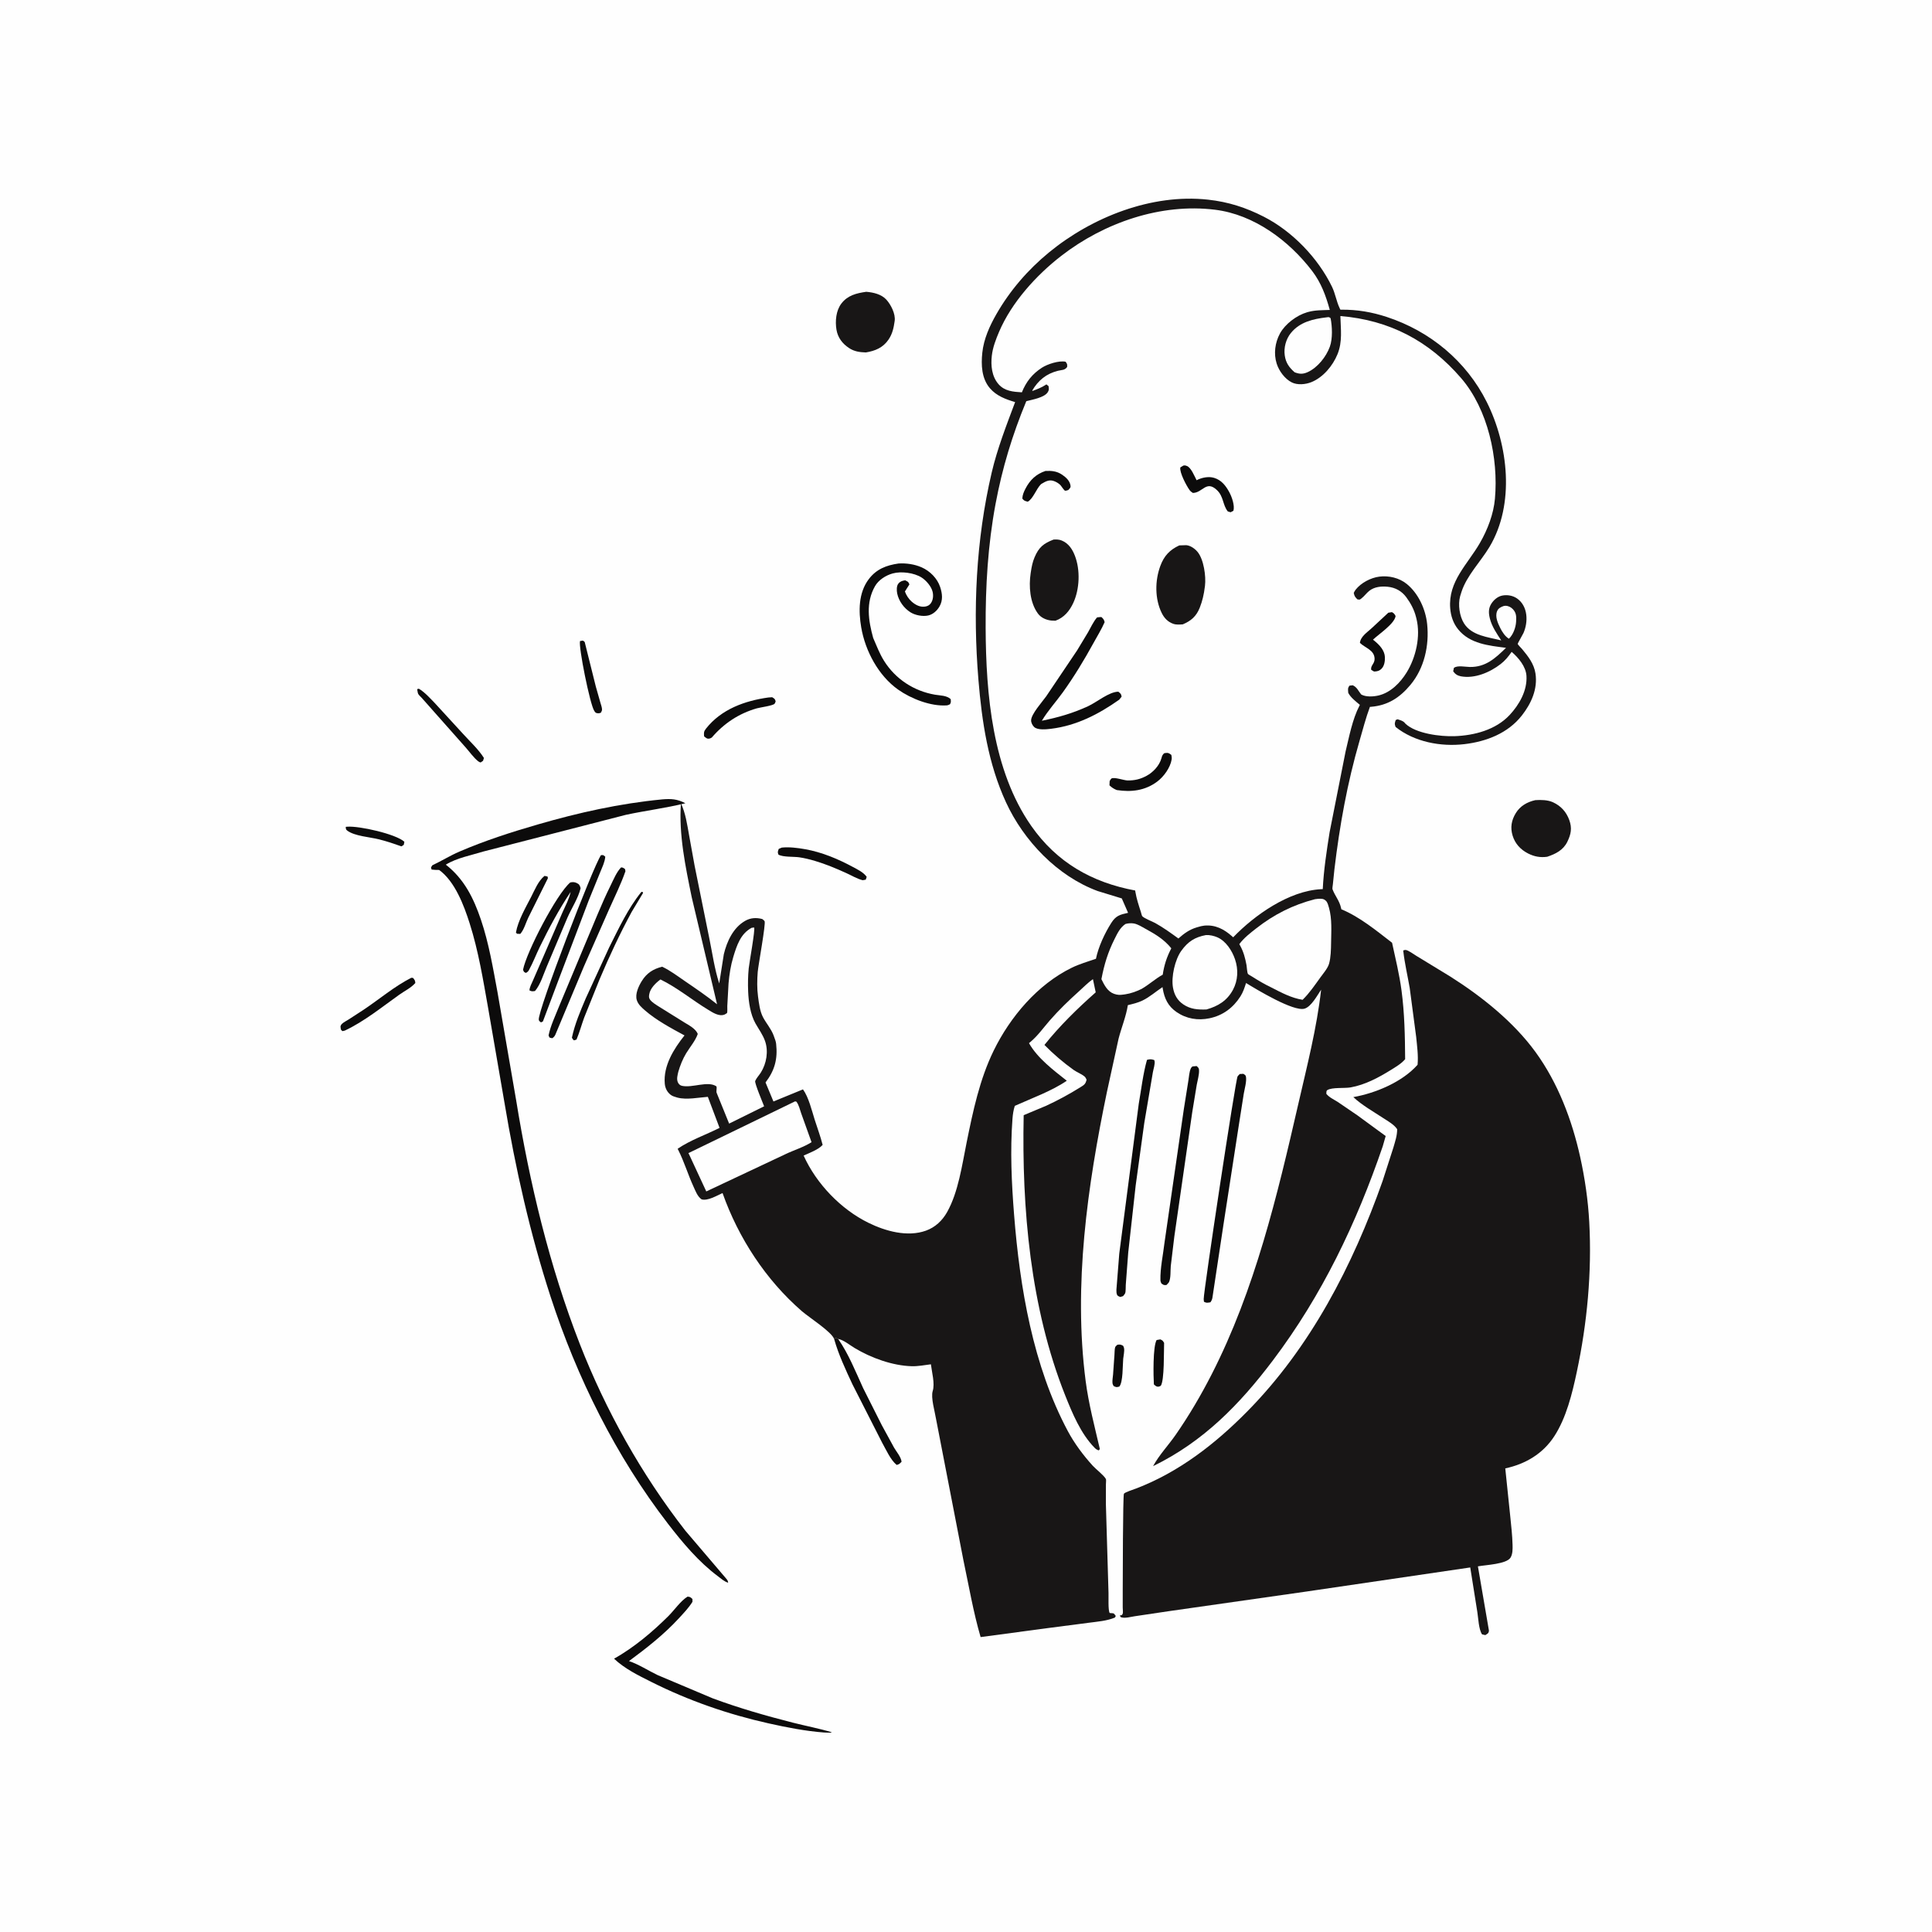 <svg version="1.1" xmlns="http://www.w3.org/2000/svg" style="display: block;" viewBox="0 0 2048 2048" width="1024" height="1024">
<path transform="translate(0,0)" fill="rgb(254,254,254)" d="M -0 -0 L 2048 0 L 2048 2048 L -0 2048 L -0 -0 z"/>
<path transform="translate(0,0)" fill="rgb(12,11,11)" d="M 1184.45 1425.5 C 1187.45 1425.08 1187.72 1425.18 1190.46 1426.5 C 1191.11 1427.64 1191.28 1427.76 1191.55 1429.25 C 1192.12 1432.27 1190.94 1437.25 1190.64 1440.42 C 1190 1447.19 1190.55 1465.3 1186.5 1469.83 C 1183.41 1470.65 1183.42 1470.6 1180.5 1469.28 C 1179.92 1468.2 1179.4 1467.25 1179.27 1466 C 1178.98 1463.24 1179.71 1459.85 1179.9 1457.04 L 1181.38 1436.09 C 1181.56 1434.12 1181.46 1429.7 1182.17 1428 C 1182.61 1426.96 1183.69 1426.33 1184.45 1425.5 z"/>
<path transform="translate(0,0)" fill="rgb(12,11,11)" d="M 577.176 928.5 C 578.156 928.529 579.533 929.009 580.5 929.245 L 580.775 931 L 559.994 972.761 C 557.321 978.284 555.553 985.439 551.5 989.988 L 548 989.826 L 546.912 988.5 C 549.219 975.691 557.113 962.286 563.017 950.779 C 566.853 943.303 570.535 933.873 577.176 928.5 z"/>
<path transform="translate(0,0)" fill="rgb(12,11,11)" d="M 366.478 876.5 L 368.178 876.337 C 380.716 875.4 419.411 883.968 428.655 892.291 L 428.041 895.5 C 427.246 896.208 426.422 896.642 425.5 897.165 C 417.664 894.364 409.877 891.774 401.8 889.741 C 392.223 887.33 375.956 886.333 368.191 880.54 C 366.337 879.157 366.787 878.644 366.478 876.5 z"/>
<path transform="translate(0,0)" fill="rgb(12,11,11)" d="M 1226.04 1420.5 L 1230 1419.8 C 1232.47 1420.95 1232.6 1421.14 1234 1423.5 C 1233.65 1432.47 1234.4 1463.08 1230.5 1468.96 L 1228.86 1469.75 C 1226.08 1470.37 1225.01 1469.17 1223.16 1467.5 C 1222.62 1458.69 1222 1427.72 1226.04 1420.5 z"/>
<path transform="translate(0,0)" fill="rgb(12,11,11)" d="M 614.866 679.5 L 618.006 679.077 L 619.795 680.5 L 631.623 727.899 L 636.413 744.73 C 637.003 746.808 638.336 750.399 638.163 752.5 C 638.075 753.572 637.368 754.5 636.971 755.5 C 635.542 756.085 634.93 756.206 633.335 756.051 C 631.433 755.867 630.957 755.128 629.908 753.5 C 625.314 746.375 613.059 685.26 614.866 679.5 z"/>
<path transform="translate(0,0)" fill="rgb(12,11,11)" d="M 1108.23 499.243 C 1114.66 498.888 1120.29 499.439 1125.78 503.129 C 1129.99 505.961 1134.25 509.776 1134.82 515.091 C 1135.05 517.205 1133.7 517.906 1132.44 519.446 C 1131.29 519.677 1130.15 520.353 1129 520.139 C 1127.91 519.936 1124.99 515.081 1123.95 514.068 C 1122 512.161 1119.15 510.498 1116.54 509.72 C 1112 508.367 1108.38 510.323 1104.55 512.609 L 1103.52 513.235 C 1098.32 518.44 1095.3 528.537 1089.5 531.816 C 1086.4 530.976 1085.78 531.084 1083.69 528.5 C 1083.92 524.554 1085.23 521.496 1087.04 518 C 1091.86 508.703 1098.31 502.56 1108.23 499.243 z"/>
<path transform="translate(0,0)" fill="rgb(12,11,11)" d="M 442.221 730.5 L 443.995 730.081 C 450.246 733.751 455.931 740.165 461.01 745.409 L 490.716 777.788 C 498.07 785.943 507.172 794.215 512.996 803.5 L 512.033 806.5 L 509.5 808.266 C 508.434 807.904 507.973 807.822 506.973 807.048 C 502.177 803.333 497.599 796.766 493.5 792.187 L 458.436 752.632 L 447.266 740.008 C 446.23 738.838 443.94 736.856 443.276 735.5 C 442.676 734.274 442.517 731.902 442.221 730.5 z"/>
<path transform="translate(0,0)" fill="rgb(12,11,11)" d="M 435.959 1036.5 L 437.835 1036.61 C 439.595 1038.88 440.052 1039.2 440.253 1042.02 C 435.68 1047.25 428.939 1050.39 423.305 1054.4 C 404.778 1067.59 386.097 1082.78 365.5 1092.49 L 362.984 1093.04 C 360.776 1091.32 361.318 1090.66 360.924 1088 C 361.365 1086.89 361.471 1086.38 362.413 1085.41 C 364.142 1083.65 367.387 1082.07 369.497 1080.73 L 385.517 1070.32 C 402.145 1059.19 418.123 1045.6 435.959 1036.5 z"/>
<path transform="translate(0,0)" fill="rgb(12,11,11)" d="M 1471.68 649.5 L 1475.5 648.89 C 1477.8 650.216 1478.06 650.675 1479.4 653 C 1478.27 661.271 1461.63 672.129 1455.43 678.073 L 1457.42 679.677 C 1462.53 683.947 1467.73 689.521 1468.05 696.545 C 1468.24 700.604 1467.53 705.858 1464.5 708.849 C 1462.05 711.268 1459.82 711.756 1456.5 711.833 L 1453.5 710.01 C 1452.76 705.266 1457.23 703.692 1457.13 698.366 C 1456.97 689.071 1447.35 687.004 1441.57 681.5 C 1442.28 674.684 1449.23 670.355 1454 665.936 L 1471.68 649.5 z"/>
<path transform="translate(0,0)" fill="rgb(12,11,11)" d="M 679.845 945.5 L 681.14 945.473 L 681.713 946.5 L 669.677 966.513 C 657.066 989.777 645.866 1013.79 635.568 1038.16 L 619.283 1078.63 C 616.438 1086.38 614.326 1094.41 611.109 1102.01 L 608.5 1102.83 C 607.28 1101.93 606.974 1101.29 606.239 1100 C 609.273 1085.62 615.181 1071.86 620.9 1058.37 L 645.762 1004.28 C 655.83 984.236 665.667 963.029 679.845 945.5 z"/>
<path transform="translate(0,0)" fill="rgb(12,11,11)" d="M 1254.45 493.5 C 1256.63 493.296 1255.73 493.172 1257.92 493.861 C 1262.5 495.299 1266.25 504.914 1268.43 509.063 C 1273.82 506.3 1280.97 504.749 1286.89 506.516 C 1294.72 508.854 1299.29 514.742 1303.04 521.605 C 1305.74 526.533 1309.09 535.85 1307.46 541.458 L 1304.5 543.008 L 1301.5 542.125 C 1295.97 535.208 1297.21 526.328 1289.99 519.5 C 1278.62 508.748 1274.94 522.378 1264.5 522.545 C 1263.07 521.581 1262.02 520.918 1261 519.5 C 1257.77 515.036 1250.18 500.917 1251.19 495.5 L 1254.45 493.5 z"/>
<path transform="translate(0,0)" fill="rgb(12,11,11)" d="M 814.565 739.357 L 818.5 739.084 C 821.093 740.74 821.382 740.595 822.232 743.5 C 821.821 744.358 821.65 745.38 821 746.075 C 819.106 748.101 805.681 749.883 802.175 750.89 C 783.179 756.348 767.368 766.844 754.5 781.847 L 752.832 782.699 C 749.651 783.675 748.755 782.425 746.394 780.613 C 746.063 776.926 745.917 775.508 748.381 772.378 C 764.605 751.772 789.563 742.836 814.565 739.357 z"/>
<path transform="translate(0,0)" fill="rgb(12,11,11)" d="M 1234.09 798.5 L 1234.83 798.305 C 1238.23 797.809 1239.06 798.179 1241.7 800.266 C 1241.97 801.873 1242.25 803.391 1241.99 805.021 C 1240.61 813.726 1233.67 823.319 1226.63 828.566 C 1213.79 838.136 1199.22 839.856 1183.79 837.482 C 1180.57 836.169 1178.63 834.879 1176.09 832.5 L 1176.27 828 C 1176.91 827.091 1177.26 825.89 1178.19 825.272 C 1180.99 823.401 1191.39 827.273 1195.28 827.318 C 1202.79 827.404 1208.79 825.986 1215.39 822.419 C 1222.39 818.641 1228.87 811.693 1231.09 804.048 C 1231.66 802.093 1231.82 800.995 1233.17 799.362 L 1234.09 798.5 z"/>
<path transform="translate(0,0)" fill="rgb(12,11,11)" d="M 828.67 898.5 C 836.525 897.621 845.839 898.843 853.615 900.225 C 871.281 903.366 888.365 910.527 904.082 919.014 C 909.167 921.76 915.356 924.682 918.735 929.5 L 917.715 932.5 L 914.5 933.064 C 908.658 931.655 902.423 927.893 896.923 925.413 C 886.068 920.519 875.295 915.976 863.857 912.589 C 858.368 910.963 852.791 909.574 847.119 908.758 C 841.358 907.93 829.709 908.734 825.13 905.87 C 824.12 903.057 824.528 902.759 825.5 899.876 L 828.67 898.5 z"/>
<path transform="translate(0,0)" fill="rgb(12,11,11)" d="M 884.303 1419.72 L 885.536 1418.05 L 888.526 1419.37 C 899.646 1435.45 906.81 1453.67 914.919 1471.36 L 934.773 1510.81 L 947.745 1534.55 C 950.355 1539.06 955.061 1544.33 955.706 1549.5 C 953.655 1551.61 953.315 1552.2 950.5 1552.88 C 943.92 1547.49 939.43 1536.93 935.23 1529.56 L 903.561 1467.31 C 896.392 1451.87 888.963 1436.13 884.303 1419.72 z"/>
<path transform="translate(0,0)" fill="rgb(12,11,11)" d="M 637.072 906.5 C 639.747 906.294 639.538 906.376 641.607 908.127 C 641.152 913.806 638.434 919.165 636.323 924.407 L 624.113 954.389 L 592.428 1037.81 L 575.5 1082.78 L 573.464 1083.78 C 572.35 1082.86 571.364 1082.51 571.137 1080.95 C 569.8 1071.77 628.771 918.305 637.072 906.5 z"/>
<path transform="translate(0,0)" fill="rgb(12,11,11)" d="M 658.325 919.5 C 660.359 919.452 660.813 920.118 662.5 921.16 L 663.003 923.5 C 658.279 937.175 651.605 950.547 645.723 963.786 L 619.106 1024.15 L 588.722 1096.77 C 587.934 1098.5 587.066 1099.36 585.593 1100.5 C 584.599 1100.53 583.466 1100.09 582.5 1099.85 L 581.5 1097.64 C 583.591 1087.3 588.638 1076.89 592.521 1067.06 L 620.868 999.261 C 629.555 979.019 637.451 958.402 647.253 938.656 C 650.428 932.26 653.438 924.678 658.325 919.5 z"/>
<path transform="translate(0,0)" fill="rgb(12,11,11)" d="M 604.424 935.5 C 606.634 934.895 608.874 934.917 611 935.874 C 614.099 937.269 614.556 938.372 615.478 941.5 C 613.074 951.823 605.773 962.959 601.461 972.86 L 579.624 1024.54 C 576.124 1032.75 572.848 1043.79 567.152 1050.5 C 564.273 1050.88 563.794 1051.13 561.248 1049.84 C 561.342 1046.49 563.67 1042.41 564.983 1039.3 L 575.925 1014.19 L 596.439 966.748 C 599.516 959.924 603.34 952.816 604.902 945.479 C 592.6 963.916 581.943 983.774 572.241 1003.7 C 568.29 1011.81 564.997 1020.52 560.668 1028.4 C 559.858 1029.87 558.964 1030.55 557.5 1031.31 C 555.203 1030.37 555.431 1030.31 554.443 1028 C 557.989 1009.37 590.018 947.685 604.424 935.5 z"/>
<path transform="translate(0,0)" fill="rgb(12,11,11)" d="M 1263.99 1130.5 L 1268.5 1130.06 C 1270.4 1131.89 1270.99 1132.12 1271.04 1134.92 C 1271.13 1139.72 1269.46 1145.18 1268.6 1149.9 L 1263.81 1179.04 L 1244.86 1310.54 L 1241.07 1342 C 1240.61 1346.81 1241.22 1354.62 1239.23 1359 C 1238.8 1359.94 1237.23 1361.33 1236.5 1362.17 C 1233.56 1362.39 1233.56 1362.21 1231.11 1360.5 C 1230.61 1359.32 1230.13 1358.31 1230.1 1357 C 1229.78 1344.34 1232.98 1329.85 1234.44 1317.17 L 1254.87 1176.03 L 1259.76 1145.31 C 1260.38 1141.63 1260.68 1136.42 1262.13 1133 C 1262.67 1131.7 1263.12 1131.39 1263.99 1130.5 z"/>
<path transform="translate(0,0)" fill="rgb(12,11,11)" d="M 1314.2 1138.5 L 1318 1138.3 C 1319.49 1139.4 1320.43 1139.49 1320.77 1141.4 C 1321.64 1146.31 1319.32 1154.25 1318.46 1159.27 L 1313.36 1191.73 L 1297.09 1297 L 1285.2 1375.72 C 1284.84 1377.72 1284.21 1378.85 1283.08 1380.5 C 1279.96 1380.93 1279.07 1381.44 1276.23 1379.91 L 1275.96 1377.11 C 1275.86 1368.76 1309.74 1144.36 1311.9 1141 C 1312.51 1140.05 1313.44 1139.33 1314.2 1138.5 z"/>
<path transform="translate(0,0)" fill="rgb(12,11,11)" d="M 1215.85 1123.5 C 1219.43 1122.59 1220.1 1122.74 1223.5 1123.66 L 1223.84 1124.54 C 1224.63 1127.73 1222.62 1133.41 1222.07 1136.77 L 1212.97 1190.47 L 1203.88 1256.52 L 1195.96 1327.83 L 1193.37 1361.97 C 1193.22 1363.97 1193.46 1369.31 1192.67 1370.96 C 1192.13 1372.08 1191.22 1372.96 1190.5 1373.96 L 1187.5 1374.85 C 1186.25 1374.24 1184.78 1373.95 1184.16 1372.6 C 1182.8 1369.63 1183.71 1364.68 1183.9 1361.45 L 1186.48 1328.77 L 1207.15 1169.94 C 1209.84 1154.66 1211.64 1138.39 1215.85 1123.5 z"/>
<path transform="translate(0,0)" fill="rgb(12,11,11)" d="M 1162.91 654.5 C 1164.38 654.189 1166 654.187 1167.5 654.067 C 1169.77 656.185 1170.12 656.534 1170.97 659.5 C 1167.64 667.076 1163.12 674.387 1159.13 681.653 C 1149.28 699.59 1138.65 717.166 1126.71 733.802 C 1119.42 743.955 1110.81 753.283 1104.41 764.034 C 1121.9 760.445 1136.94 756.193 1153.27 748.689 C 1162.64 744.382 1175.66 733.266 1185.5 733.231 C 1187.96 735.36 1188.42 735.35 1188.96 738.5 L 1186.38 741.723 C 1164.52 757.172 1141.06 769.24 1114.18 772.531 C 1109.35 773.123 1100.08 774.166 1096.3 770.703 C 1094.42 768.985 1092.96 766.035 1093.03 763.5 C 1093.22 756.846 1104.87 743.949 1109.01 738.137 L 1141.82 689.373 L 1153.33 670.293 C 1156.38 664.981 1158.89 659.159 1162.91 654.5 z"/>
<path transform="translate(0,0)" fill="rgb(12,11,11)" d="M 728.797 1692.5 C 731.722 1692.76 731.805 1693.01 734.018 1695 L 734.043 1698 C 729.999 1704.45 724.874 1709.75 719.75 1715.33 C 703.99 1732.49 685.467 1747.03 666.76 1760.81 C 677.144 1764.3 687.285 1770.97 697.224 1775.72 L 755.407 1800.27 C 783.181 1810.59 811.793 1818.78 840.503 1826.1 C 854.207 1829.59 868.267 1832.21 881.783 1836.3 L 880.5 1836.72 L 873.757 1836.54 C 854.139 1835.09 834.026 1831.14 814.836 1826.86 C 771.808 1817.27 729.836 1802.7 690.387 1782.89 C 676.632 1775.99 662.195 1768.94 650.937 1758.3 C 672.169 1746.31 691.098 1730.37 708.373 1713.26 C 714.721 1706.98 721.435 1697.03 728.797 1692.5 z"/>
<path transform="translate(0,0)" fill="rgb(24,22,22)" d="M 1627.49 848.191 C 1633.43 847.786 1640.7 847.895 1646.22 850.434 C 1654.68 854.329 1660.39 860.66 1663.53 869.352 C 1666.6 877.873 1665.36 884.285 1661.42 892.35 C 1657.1 901.206 1648.98 905.235 1640.1 908.2 C 1632.82 909.231 1626.33 908.037 1619.77 904.682 C 1611.89 900.654 1606.01 894.356 1603.42 885.763 C 1600.84 877.206 1602.17 869.6 1606.75 862.025 C 1611.4 854.334 1618.93 850.094 1627.49 848.191 z"/>
<path transform="translate(0,0)" fill="rgb(24,22,22)" d="M 918.224 309.312 C 925.654 309.906 934.28 311.851 939.531 317.581 C 944.322 322.809 949.455 332.763 948.399 340.172 C 947.355 347.491 946.086 353.789 941.851 360.014 C 936.019 368.586 927.649 371.989 917.843 373.604 C 911.287 373.374 905.643 372.668 900.029 368.948 C 892.916 364.234 888.077 357.884 886.676 349.409 C 885.211 340.545 886.153 329.344 891.797 321.897 C 898.538 313.005 907.859 310.825 918.224 309.312 z"/>
<path transform="translate(0,0)" fill="rgb(12,11,11)" d="M 952.44 597.338 C 960.693 596.822 969.538 598.097 977.125 601.471 C 985.819 605.337 993.556 613.043 996.578 622.19 C 998.916 629.269 999.751 636.295 995.829 643 C 993.258 647.394 988.989 651.305 983.906 652.442 C 978.141 653.731 970.202 652.227 965.189 649.094 C 958.295 644.787 952.767 637.202 951.085 629.208 C 950.42 626.049 950.216 621.06 952.431 618.5 C 954.539 616.064 956.535 615.666 959.5 615.145 C 962.439 616.661 962.823 616.476 964.013 619.5 L 959.247 626.996 C 960.609 630.939 963.395 635.144 966.552 637.861 C 970.53 641.284 975.226 643.809 980.627 643.006 C 983.261 642.614 985.407 641.491 986.885 639.25 C 989.163 635.793 989.524 631.481 988.646 627.488 C 987.384 621.742 981.76 615.252 976.903 612.171 C 968.949 607.127 955.312 605.333 946.188 607.894 C 938.923 609.934 931.27 614.791 927.5 621.441 C 917.58 638.94 920.538 657.871 925.609 676.264 C 929.285 684.625 932.229 692.677 937.117 700.501 C 949.161 719.782 968.77 732.58 991.198 736.42 C 997.026 737.418 1003.2 737.069 1007.75 741.069 C 1008.01 743.662 1008.24 744.222 1007.07 746.5 C 1005.87 747.101 1004.87 747.648 1003.5 747.741 C 986.583 748.885 965.779 740.699 952.142 731.073 C 931.192 716.285 917.194 690.039 912.943 665.093 C 910.036 648.033 909.902 628.538 920.871 614 C 928.977 603.257 939.609 599.195 952.44 597.338 z"/>
<path transform="translate(0,0)" fill="rgb(24,22,22)" d="M 1250.11 578.143 L 1257.46 577.918 C 1261.89 578.245 1266.55 581.558 1269.35 584.884 C 1276.07 592.898 1278.56 610.922 1277.33 620.99 L 1277.12 622.5 C 1276.22 629.934 1274.58 637.141 1271.81 644.127 C 1268.19 653.26 1262.63 658.136 1253.81 661.839 C 1250.53 662.051 1246.94 662.399 1243.78 661.297 C 1237.9 659.249 1234.06 655.106 1231.41 649.681 C 1224.06 634.625 1224.24 615.447 1230.01 599.884 C 1233.92 589.316 1239.87 582.891 1250.11 578.143 z"/>
<path transform="translate(0,0)" fill="rgb(24,22,22)" d="M 1116.82 571.959 C 1119.91 571.779 1122.59 571.793 1125.5 572.985 C 1132.7 575.936 1136.77 582.18 1139.46 589.173 C 1145.26 604.243 1144.5 624.351 1137.78 639 C 1133.84 647.588 1127.89 654.768 1118.79 657.999 L 1114.34 657.821 C 1108.86 657.149 1103.49 654.866 1100.16 650.289 C 1091.7 638.664 1090.45 621.502 1092.54 607.682 L 1092.8 606 C 1093.61 600.681 1094.57 595.731 1096.69 590.748 C 1101.27 579.946 1106.31 576.05 1116.82 571.959 z"/>
<path transform="translate(0,0)" fill="rgb(12,11,11)" d="M 701.663 847.416 L 701.707 847.397 C 711.326 846.594 717.786 846.904 726.538 851.477 C 705.825 856.594 684.385 859.255 663.503 863.739 L 512.438 902.628 C 499.437 906.668 484.19 909.419 472.57 916.573 C 492.043 931.769 502.03 951.98 509.81 974.95 C 518.263 999.908 522.582 1026.17 527.414 1052 L 547.174 1166.5 C 561.358 1253.98 582.406 1342.1 614.634 1424.72 C 642.063 1495.04 680.055 1563 726.49 1622.57 L 770.214 1673.88 C 771.461 1675.58 771.568 1675.79 771.875 1677.73 C 767.916 1676.64 764.214 1673.26 760.932 1670.81 C 740.596 1655.66 723.5 1635.22 708.065 1615.21 C 652.882 1543.65 611.554 1460.26 583.622 1374.48 C 561.989 1308.04 546.422 1238.54 534.894 1169.64 L 517.417 1068.41 C 512.075 1038.34 507.147 1007.98 497.864 978.822 C 491.801 959.776 482.301 934.402 465.5 922.193 C 462.748 922.23 460.231 922.09 457.5 921.753 L 456.89 919.5 L 458.262 917.28 C 467.958 912.69 477.156 906.965 486.99 902.732 C 513.896 891.149 541.889 882.134 570 873.988 C 613.318 861.435 656.741 851.737 701.663 847.416 z"/>
<path transform="translate(0,0)" fill="rgb(24,22,22)" d="M 1487.47 1007.5 C 1488.32 1007.33 1489.15 1006.92 1490.02 1006.99 C 1492.73 1007.19 1498.68 1011.6 1501.24 1013.15 L 1537.43 1035.22 C 1570.71 1056.31 1604.38 1083.15 1627.72 1115.21 C 1651.48 1147.84 1666.39 1187.27 1675.06 1226.45 C 1680.03 1248.93 1683.45 1272.5 1684.68 1295.5 C 1687.55 1348.62 1682.49 1402.69 1671.4 1454.66 C 1666.56 1477.33 1660.35 1502.91 1647.56 1522.55 C 1635.47 1541.14 1616.97 1551.97 1595.65 1556.55 L 1600.91 1607.18 C 1601.93 1617.32 1603.11 1627.32 1603.37 1637.53 C 1603.48 1641.92 1603.6 1647.17 1601.27 1651.08 C 1597.09 1658.09 1574.81 1658.86 1566.65 1660.4 L 1578.34 1728.5 C 1578.08 1731.51 1576.8 1731.79 1574.5 1733.27 L 1571.06 1732.5 C 1567.47 1727.35 1567.08 1715.3 1566.06 1709 L 1558.52 1661.56 L 1385.21 1687.05 L 1238.57 1707.97 L 1202.92 1713.28 C 1198.95 1713.87 1193 1715.55 1189.1 1714.56 C 1187.55 1714.16 1187.93 1714.05 1187.04 1712.5 C 1188.92 1712.1 1189.3 1712.47 1190.15 1710.5 C 1190.59 1709.46 1190.13 1705.29 1190.13 1704.04 L 1190.14 1685.55 C 1190.16 1675.55 1190.3 1585.4 1191.4 1583.45 C 1192.31 1581.84 1202.41 1578.61 1204.44 1577.84 C 1249.69 1560.49 1288.04 1530.71 1321.9 1496.42 C 1389.21 1428.26 1434.01 1341.4 1465.62 1251.9 L 1477.01 1216.57 C 1478.88 1210.04 1481.08 1203.87 1481.05 1197 C 1477.75 1191.97 1471.14 1188.42 1466.19 1185.15 C 1455.53 1178.13 1443.94 1171.68 1434.57 1162.99 C 1458.28 1158.75 1486.49 1147 1502.68 1128.7 C 1503.6 1119.05 1502.14 1108.83 1501.21 1099.19 L 1494.35 1047.24 C 1492.11 1034.38 1489.09 1021.53 1487.59 1008.58 L 1487.47 1007.5 z"/>
<path transform="translate(0,0)" fill="rgb(24,22,22)" d="M 884.303 1419.72 C 882.287 1412.26 857.664 1396.52 850.075 1389.96 C 811.864 1356.89 782.726 1312.2 765.931 1264.7 C 759.818 1267.42 750.255 1273.24 743.716 1271.37 C 739.339 1268.33 737.374 1262.69 735.199 1257.99 C 729.292 1245.2 725.293 1231.45 718.93 1218.96 L 718.313 1217.78 C 731.298 1208.75 748.448 1202.85 762.755 1195.59 L 750.343 1162.69 C 740.452 1163.41 727.889 1166.06 718.251 1163.53 L 717 1163.16 C 714.748 1162.52 712.706 1161.91 710.824 1160.45 C 707.132 1157.58 705.085 1153.34 704.688 1148.72 C 703.044 1129.64 714.239 1111.89 725.603 1097.59 C 711.568 1090.04 695.591 1081.45 683.598 1070.97 C 680.08 1067.89 676.453 1064.73 675.024 1060.13 C 673.033 1053.72 676.98 1045.37 680.248 1040.05 C 685.477 1031.55 692.446 1027.08 701.973 1024.76 C 710.65 1028.91 718.041 1034.57 725.948 1039.97 C 737.56 1047.9 749.12 1055.77 760.121 1064.55 L 733.263 951.169 C 726.67 918.926 719.382 884.445 721.843 851.427 C 726.787 862.441 728.39 873.674 730.483 885.477 L 736.332 917.78 L 751.963 995 C 755.166 1010.59 757.474 1027.38 762.414 1042.5 L 767.281 1011.55 C 770.546 997.908 777.237 983.341 789.945 976.111 C 795.691 972.842 801.736 972.562 808 974.19 C 808.83 974.96 809.93 975.516 810.49 976.5 C 811.979 979.117 803.837 1022.96 803.225 1030.25 C 802.53 1038.52 802.405 1048.16 803.541 1056.36 C 804.549 1063.64 805.426 1071.93 808.93 1078.5 C 812.428 1085.05 817.472 1090.62 820.086 1097.67 L 820.642 1099.25 C 821.549 1101.65 822.452 1103.92 822.736 1106.5 C 824.508 1122.63 821.231 1134.68 811.499 1147.45 L 819.889 1167.62 L 851.194 1154.79 C 857.218 1163.11 860.537 1177.17 863.595 1186.87 C 866.407 1195.79 869.749 1204.58 872.038 1213.65 C 867.52 1218.73 857.973 1222.14 851.882 1224.96 C 865.319 1254.76 891.343 1281.89 920.646 1296.26 C 938.62 1305.08 961.893 1311.61 981.562 1304.54 C 991.454 1300.98 998.935 1293.86 1004.03 1284.77 C 1015.92 1263.59 1019.85 1234.78 1024.67 1211.07 C 1031.43 1177.8 1038.4 1144.22 1053.44 1113.5 C 1070.91 1077.85 1099.91 1043.54 1136.11 1025.85 C 1144.25 1021.88 1153.18 1019.27 1161.74 1016.36 C 1164.4 1003.56 1171.02 989.361 1177.98 978.381 C 1182.97 970.511 1187.22 969.588 1195.81 967.626 L 1189.15 952.366 L 1163.59 944.542 C 1120.9 928.802 1085.16 891.269 1066.35 850.394 C 1047.51 809.475 1040.82 764.981 1037.16 720.448 C 1031.14 647.239 1034.47 572.677 1051.24 500.949 C 1057.18 475.513 1066.92 450.681 1076.07 426.243 C 1066.12 423.284 1056.38 419.716 1049.4 411.605 C 1040.5 401.274 1039.93 386.857 1041.28 373.933 C 1042.8 359.354 1049.02 345.58 1056.22 333.005 C 1070.58 307.935 1089.69 285.847 1111.99 267.556 C 1157.62 230.126 1220.88 205.1 1280.57 211.643 C 1302.05 213.997 1320.62 219.963 1339.83 229.798 C 1370.02 245.247 1397.21 273.554 1411.96 303.951 C 1415.49 311.225 1416.69 319.555 1420.01 326.494 C 1421.01 328.574 1420.44 328.271 1422.06 328.265 C 1438.87 328.199 1454.01 330.739 1470 335.973 C 1515.94 351.015 1554.37 382.811 1576.02 426.137 C 1598.89 471.898 1606.02 534.431 1578.92 579.751 C 1569.6 595.328 1554.87 610.021 1549.25 627.383 L 1548.75 629 L 1547.76 632.15 C 1545.4 640.86 1547.15 653.255 1551.91 660.793 C 1560.24 673.983 1577.53 675.327 1591.36 678.849 C 1586.7 671.774 1581.47 664.147 1579.37 655.83 C 1577.96 650.232 1577.61 645.168 1580.78 640.091 C 1583.32 636.036 1587.46 632.387 1592.22 631.375 C 1597.66 630.218 1603.79 631.281 1608.34 634.533 C 1619.81 642.729 1620.11 659.273 1614.92 671.074 C 1614.27 672.542 1608.73 682.079 1608.83 682.506 C 1609.08 683.615 1612.46 686.803 1613.43 687.976 C 1619.9 695.731 1626.15 703.687 1627.68 714 C 1630.13 730.43 1623.21 745.679 1613.29 758.375 C 1598.46 777.354 1575.58 786.08 1552.32 788.828 C 1527.35 791.777 1499.38 786.555 1479.39 770.61 C 1478.07 767.07 1478.46 766.739 1479.5 763.268 L 1481.5 762.449 C 1483.98 763.302 1486.83 763.965 1488.71 765.866 L 1489.85 767.146 C 1501.03 777.751 1527.07 780.89 1541.8 780.384 C 1562.71 779.665 1585.48 773.733 1600.2 758.006 C 1610.52 746.972 1619.09 731.968 1618.11 716.405 C 1617.48 706.487 1609.63 697.198 1602.42 691.002 C 1598.86 696.082 1595.67 700.089 1590.76 703.92 C 1579.43 712.744 1563.13 719.687 1548.5 716.896 C 1544.93 716.214 1542.48 714.523 1540.44 711.616 L 1541.19 708 C 1544.92 705.056 1553.08 706.942 1558.04 707.021 C 1574.93 707.289 1585.13 697.751 1596.44 686.717 C 1578.14 684.347 1558.23 682.559 1545.71 667.151 C 1540.51 660.743 1537.92 652.949 1537.28 644.827 C 1535 616.199 1555.71 598.276 1568.85 575.431 C 1576.94 561.35 1583.25 544.923 1584.7 528.615 C 1588.5 485.843 1577.39 433.919 1548.83 400.804 C 1514.81 361.353 1472.86 339.279 1420.86 335.026 C 1421.21 348.943 1423.26 362.118 1417.8 375.5 C 1412.79 387.782 1402.55 400.106 1390.03 405.117 C 1383.88 407.579 1375.38 408.367 1369.35 405.371 C 1362.01 401.726 1355.81 393.25 1353.33 385.454 C 1349.99 374.973 1351.57 363.157 1356.81 353.517 C 1362.3 343.421 1374.54 334.24 1385.54 331.036 L 1386.92 330.659 C 1394.12 328.647 1402.18 328.859 1409.63 328.536 C 1405.49 313.543 1400.5 299.825 1391 287.351 C 1366.36 254.999 1329.27 227.465 1288.15 222.344 C 1230.53 215.169 1170.47 236.02 1125.03 271.193 C 1098.43 291.782 1072.32 320.605 1059.06 351.749 C 1055.62 359.827 1052.39 368.222 1051.38 377 C 1050.17 387.432 1051.29 398.972 1058.44 407.197 C 1064.98 414.719 1074.05 415.314 1083.22 415.885 C 1087.75 404.659 1094.29 396.361 1104.51 389.759 C 1110.42 385.94 1122.56 382.002 1129.56 383.44 C 1131.36 385.914 1131.35 385.945 1131.23 389 C 1128.6 392.681 1125.64 391.993 1121.38 393.071 C 1109.05 396.184 1100.53 403.263 1094.24 413.95 L 1094.53 414.407 C 1099.37 412.569 1104.02 410.881 1108.37 408.02 L 1109.22 407.442 L 1111.5 409.273 C 1111.85 412.043 1112.27 413.039 1110.79 415.548 C 1107.25 421.539 1094.05 423.649 1087.92 425.273 C 1073.09 461.063 1062.47 496.019 1055.35 534.042 C 1047.2 577.54 1044.61 621.591 1044.82 665.717 C 1045.16 735.809 1051.94 816.423 1093.17 875.5 C 1120.22 914.248 1157.6 935.495 1203.33 943.954 L 1203.57 945.478 C 1204.77 952.681 1207.09 959.676 1209.33 966.606 C 1209.57 967.356 1210.34 970.658 1210.83 971.202 C 1212.96 973.568 1221.46 976.738 1224.63 978.499 C 1233.23 983.271 1241.2 989.094 1249.17 994.834 C 1255.18 989.532 1260.63 985.463 1268.45 983.106 L 1269.96 982.669 C 1272.14 982.026 1274.23 981.439 1276.5 981.211 C 1288.1 980.049 1297.4 984.893 1305.81 992.321 L 1307.21 993.574 C 1330.03 969.886 1366.42 944.326 1400.35 942.586 L 1402.18 942.501 C 1403.17 922.481 1406.27 902.138 1409.41 882.339 L 1426.36 796.674 C 1430.14 781.046 1433.62 762.42 1441.02 748.173 L 1441.54 747.19 C 1437.12 743.429 1431.97 739.681 1429.21 734.5 C 1429.01 730.98 1428.36 729.73 1430.5 726.827 L 1433.95 726.409 C 1438.52 728.451 1439.81 732.32 1442.92 736.17 C 1447.93 739.016 1455.81 738.521 1461.32 737.228 C 1474.08 734.229 1484.37 723.744 1491.08 712.868 C 1500.95 696.888 1506.07 674.408 1501.52 655.965 L 1501.02 654 C 1499.15 646.436 1495.38 639.409 1490.76 633.138 C 1485.9 626.543 1479.16 622.802 1471 621.98 C 1464.28 621.304 1456.96 621.973 1451.5 626.311 C 1448.46 628.728 1446.24 632.014 1443.12 634.431 C 1440.96 636.113 1441.3 635.64 1438.81 635.309 C 1436.37 632.651 1435.81 632.174 1435.03 628.5 C 1435.66 627.271 1436.25 626.085 1437.11 625 C 1442.85 617.797 1452.95 612.473 1462 611.277 C 1472.11 609.941 1483.09 612.486 1491.11 618.937 C 1503.6 628.99 1511.24 645.924 1512.85 661.643 C 1515.16 684.262 1509.86 708.277 1495.11 726 C 1483.91 739.451 1471.23 747.743 1453.54 749.219 L 1452.17 749.321 C 1447.8 761.026 1444.64 773.338 1441.16 785.333 C 1428.15 830.118 1420.04 875.291 1414.53 921.584 L 1412.91 937.329 C 1412.83 938.269 1412.19 941.793 1412.49 942.588 C 1415.14 949.79 1419.83 954.522 1421.63 962.689 L 1421.87 963.866 C 1441.27 971.832 1459.09 986.572 1475.65 999.354 C 1479.3 1016.14 1483.38 1032.81 1485.66 1049.86 C 1488.88 1074 1489.35 1098.44 1489.51 1122.77 C 1485.7 1127.39 1479.68 1130.92 1474.63 1134.06 C 1461.36 1142.29 1447.17 1149.94 1431.64 1152.7 C 1425.29 1153.82 1411.97 1152.41 1407.05 1155.55 C 1405.69 1156.41 1406.1 1158.04 1405.97 1159.5 C 1409.06 1163.37 1413.88 1165.42 1418 1168.05 L 1438.94 1182.33 L 1468.88 1204.26 L 1465.77 1215.1 C 1437.85 1296.76 1401.39 1373.12 1349.29 1442.13 C 1314 1488.87 1275.64 1528.19 1222.3 1554.17 C 1228.94 1542.04 1238.44 1532.24 1246.27 1520.95 C 1260.37 1500.65 1273.02 1479.11 1284.28 1457.11 C 1330.34 1367.12 1353.92 1267.53 1376.4 1169.64 C 1385.49 1130.05 1395.92 1089.53 1400.44 1049.12 C 1396.39 1055.08 1390.07 1067.07 1382.9 1069.21 C 1371.3 1072.69 1332.01 1048.87 1320.86 1042.03 C 1319.28 1047.02 1317.74 1051.78 1314.9 1056.23 C 1307.17 1068.35 1296.28 1076.47 1282.08 1079.42 C 1269.86 1081.97 1257.64 1080 1247.19 1072.81 C 1238.17 1066.61 1234.27 1058.36 1232.54 1047.81 L 1232.32 1046.37 C 1225.21 1051.09 1218.6 1057.02 1210.88 1060.71 C 1206.04 1063.02 1200.75 1064.24 1195.56 1065.5 C 1193.76 1077.27 1188.71 1089.47 1185.73 1101.04 L 1173.33 1157.77 C 1152.69 1257.39 1137.69 1362.39 1150.84 1463.97 C 1153.99 1488.25 1160.37 1512.21 1165.88 1536 L 1164.8 1537.5 C 1162.71 1536.77 1161.77 1536.19 1160.18 1534.57 C 1145.63 1519.68 1136.65 1498 1129.07 1478.96 C 1092.22 1386.33 1083.04 1281.02 1085.15 1182.13 L 1109 1172.15 C 1121.46 1166.42 1133.55 1159.82 1145.19 1152.57 C 1149.2 1150.07 1150.72 1149.25 1151.82 1144.5 C 1151.23 1143.5 1150.88 1142.31 1150.05 1141.5 C 1147.26 1138.8 1141.53 1136.62 1138.13 1134.19 C 1127.3 1126.46 1116.44 1117.19 1107.15 1107.67 C 1123.17 1087.58 1142.25 1068.92 1161.5 1051.92 L 1158.55 1037.92 C 1153.43 1041.5 1148.72 1046.35 1144.07 1050.53 C 1133.05 1060.44 1122.49 1070.6 1112.75 1081.78 C 1105.95 1089.59 1100.26 1097.78 1092.29 1104.51 L 1090.78 1105.78 C 1099.75 1121.69 1116.65 1134.41 1130.85 1145.63 C 1114.7 1156.66 1093.58 1164.19 1075.73 1172.27 C 1074.27 1176.78 1073.61 1181.37 1073.26 1186.09 C 1070.72 1219.83 1072.31 1253.83 1074.96 1287.5 C 1081.06 1365.02 1095.01 1447.81 1131.92 1517 C 1138.93 1530.16 1148.33 1542.67 1158.32 1553.7 C 1161.78 1557.52 1170.15 1563.78 1172.33 1567.87 C 1172.7 1568.58 1172.32 1572.4 1172.32 1573.5 L 1172.29 1594.47 L 1175.07 1688.5 C 1175.24 1692.61 1174.51 1706.91 1176.27 1709.8 C 1176.41 1710.02 1180.04 1710 1180.5 1710.32 C 1181.46 1711 1182.03 1712.11 1182.79 1713 L 1181.77 1714.73 C 1173.06 1718.32 1163.26 1718.99 1154 1720.21 L 1109.5 1726 L 1039.49 1735.37 C 1031.73 1708.89 1027.02 1680.97 1021.27 1653.97 L 992.251 1504.2 C 991.037 1496.46 986.517 1481.53 988.724 1474.5 C 991.191 1466.65 987.789 1454.48 986.79 1446.21 C 980.203 1447.03 973.207 1448.42 966.594 1448.25 C 946.119 1447.71 923.434 1439.47 906 1429 C 901.094 1426.06 893.997 1420.2 888.526 1419.37 L 885.536 1418.05 L 884.303 1419.72 z"/>
<path transform="translate(0,0)" fill="rgb(254,254,254)" d="M 1593.66 642.5 C 1594.52 642.301 1595.1 642.119 1596.02 642.144 C 1599.03 642.224 1601.89 643.734 1603.88 645.933 C 1607.53 649.949 1607.4 653.858 1607.14 658.965 C 1606.84 664.992 1604.02 672.932 1599.5 677.063 C 1595.53 674.691 1592.46 669.997 1590.42 665.907 C 1587.82 660.681 1584.64 653.842 1586.93 648 C 1588.18 644.819 1590.67 643.643 1593.66 642.5 z"/>
<path transform="translate(0,0)" fill="rgb(254,254,254)" d="M 1406.22 336.4 C 1408.63 336.18 1408.45 335.719 1410.5 337.319 C 1412.21 346.162 1412.78 358.977 1409.69 367.5 C 1405.82 378.194 1396.72 389.655 1386.29 394.437 C 1381.2 396.765 1377.47 396.619 1372.35 394.626 C 1366.48 389.466 1363.03 384.648 1361.9 376.799 C 1360.72 368.599 1363.14 359.515 1368.36 353.045 C 1377.84 341.298 1391.92 338.1 1406.22 336.4 z"/>
<path transform="translate(0,0)" fill="rgb(254,254,254)" d="M 1192.95 979.5 C 1195.56 978.665 1198.79 978.498 1201.5 978.855 C 1205.59 979.393 1210.21 982.34 1213.78 984.297 C 1224.39 990.109 1233.96 995.708 1241.63 1005.24 C 1236.79 1014.58 1234.11 1022.82 1232.54 1033.21 C 1224.67 1037.46 1217.94 1043.85 1210.04 1048.34 C 1204.55 1051.01 1198.76 1053.13 1192.71 1054.03 L 1191 1054.26 C 1187.2 1054.81 1184.56 1054.81 1180.87 1053.48 C 1173.91 1050.98 1170.6 1044.17 1167.54 1037.95 C 1170.52 1022.36 1174.36 1009.58 1181.51 995.344 C 1184.54 989.31 1187.24 983.436 1192.95 979.5 z"/>
<path transform="translate(0,0)" fill="rgb(254,254,254)" d="M 1278.39 991.2 C 1282.27 990.965 1287.06 992.067 1290.59 993.638 C 1299.57 997.635 1306.04 1007.75 1309.15 1016.83 C 1312.83 1027.56 1312.37 1039.23 1307 1049.22 C 1300.77 1060.79 1291.13 1066.65 1278.88 1070.08 C 1269.88 1070.37 1262.07 1069.93 1254.3 1064.67 C 1247.94 1060.36 1244.71 1054.34 1243.4 1046.88 C 1241.4 1035.53 1245.47 1017.29 1252.28 1007.83 C 1259.31 998.068 1266.66 993.404 1278.39 991.2 z"/>
<path transform="translate(0,0)" fill="rgb(254,254,254)" d="M 842.778 1167.5 L 844.143 1167.75 C 846.776 1170.96 847.865 1176.09 849.236 1180 L 860.246 1210.73 C 852.346 1215.92 841.238 1219.31 832.536 1223.5 L 748.695 1262.97 L 730.394 1223.56 L 729.718 1222.37 L 842.778 1167.5 z"/>
<path transform="translate(0,0)" fill="rgb(254,254,254)" d="M 1393.88 953.202 L 1397 952.802 C 1400.62 952.612 1403.14 952.401 1405.77 955.148 C 1407.34 956.787 1408.17 960.151 1408.77 962.254 C 1412.15 974.131 1411.16 987.278 1411 999.518 C 1410.9 1006.41 1410.76 1014.85 1408.88 1021.5 C 1407.49 1026.41 1402.79 1031.81 1399.8 1035.93 C 1393.83 1044.14 1388.12 1052.72 1380.82 1059.82 C 1368.96 1057.96 1358.18 1052.17 1347.62 1046.73 C 1340.62 1043.41 1333.63 1039.29 1327.11 1035.12 C 1326.39 1034.66 1323.27 1033.03 1322.88 1032.39 C 1321.92 1030.77 1321.78 1025.33 1321.36 1023.09 C 1319.93 1015.52 1318.3 1009.14 1314.57 1002.34 L 1313.74 1000.83 C 1318.54 994.262 1325.32 989.079 1331.68 984.092 C 1350.42 969.392 1370.73 959.131 1393.88 953.202 z"/>
<path transform="translate(0,0)" fill="rgb(254,254,254)" d="M 796.803 983.5 L 799.428 983.193 C 800.688 985.498 794.225 1020.84 793.676 1026.46 C 792.877 1034.64 792.733 1042.79 793.067 1051 C 793.516 1062.05 795.405 1075.29 800.899 1085 C 804.346 1091.09 808.617 1096.85 810.962 1103.5 C 814.785 1114.34 812.57 1127.38 806.5 1136.98 C 804.661 1139.88 801.875 1142.73 800.544 1145.86 C 799.662 1147.93 808.839 1169.66 810.008 1172.72 L 772.909 1191.06 L 759.815 1158.79 C 758.903 1157.1 760.081 1154.28 759.5 1151.63 C 750.368 1145.34 734.008 1153.55 722.808 1151 C 720.805 1150.55 719.274 1149.04 718.5 1147.13 C 717.057 1143.59 718.234 1139.81 719.005 1136.23 C 720.925 1129.54 723.766 1122.44 727.382 1116.5 C 731.438 1109.84 737.112 1103.36 739.676 1096 C 737.35 1090.4 730.489 1086.93 725.501 1083.87 L 698.937 1067.32 C 695.875 1065.35 690.966 1062.51 688.949 1059.5 C 687.666 1057.59 687.874 1056.04 688.242 1053.86 C 689.31 1047.53 695.19 1041.9 700.099 1038.27 C 717.788 1046.81 733.727 1060.11 750.58 1070.34 C 755.415 1073.28 762.131 1077.8 768.006 1075.5 C 768.08 1075.47 770.576 1074.14 770.728 1073.77 C 771.209 1072.6 770.898 1067.92 770.956 1066.51 L 772.298 1042.27 C 773.137 1032.87 774.583 1023.43 777.328 1014.38 C 780.981 1002.35 784.977 989.77 796.803 983.5 z"/>
</svg>